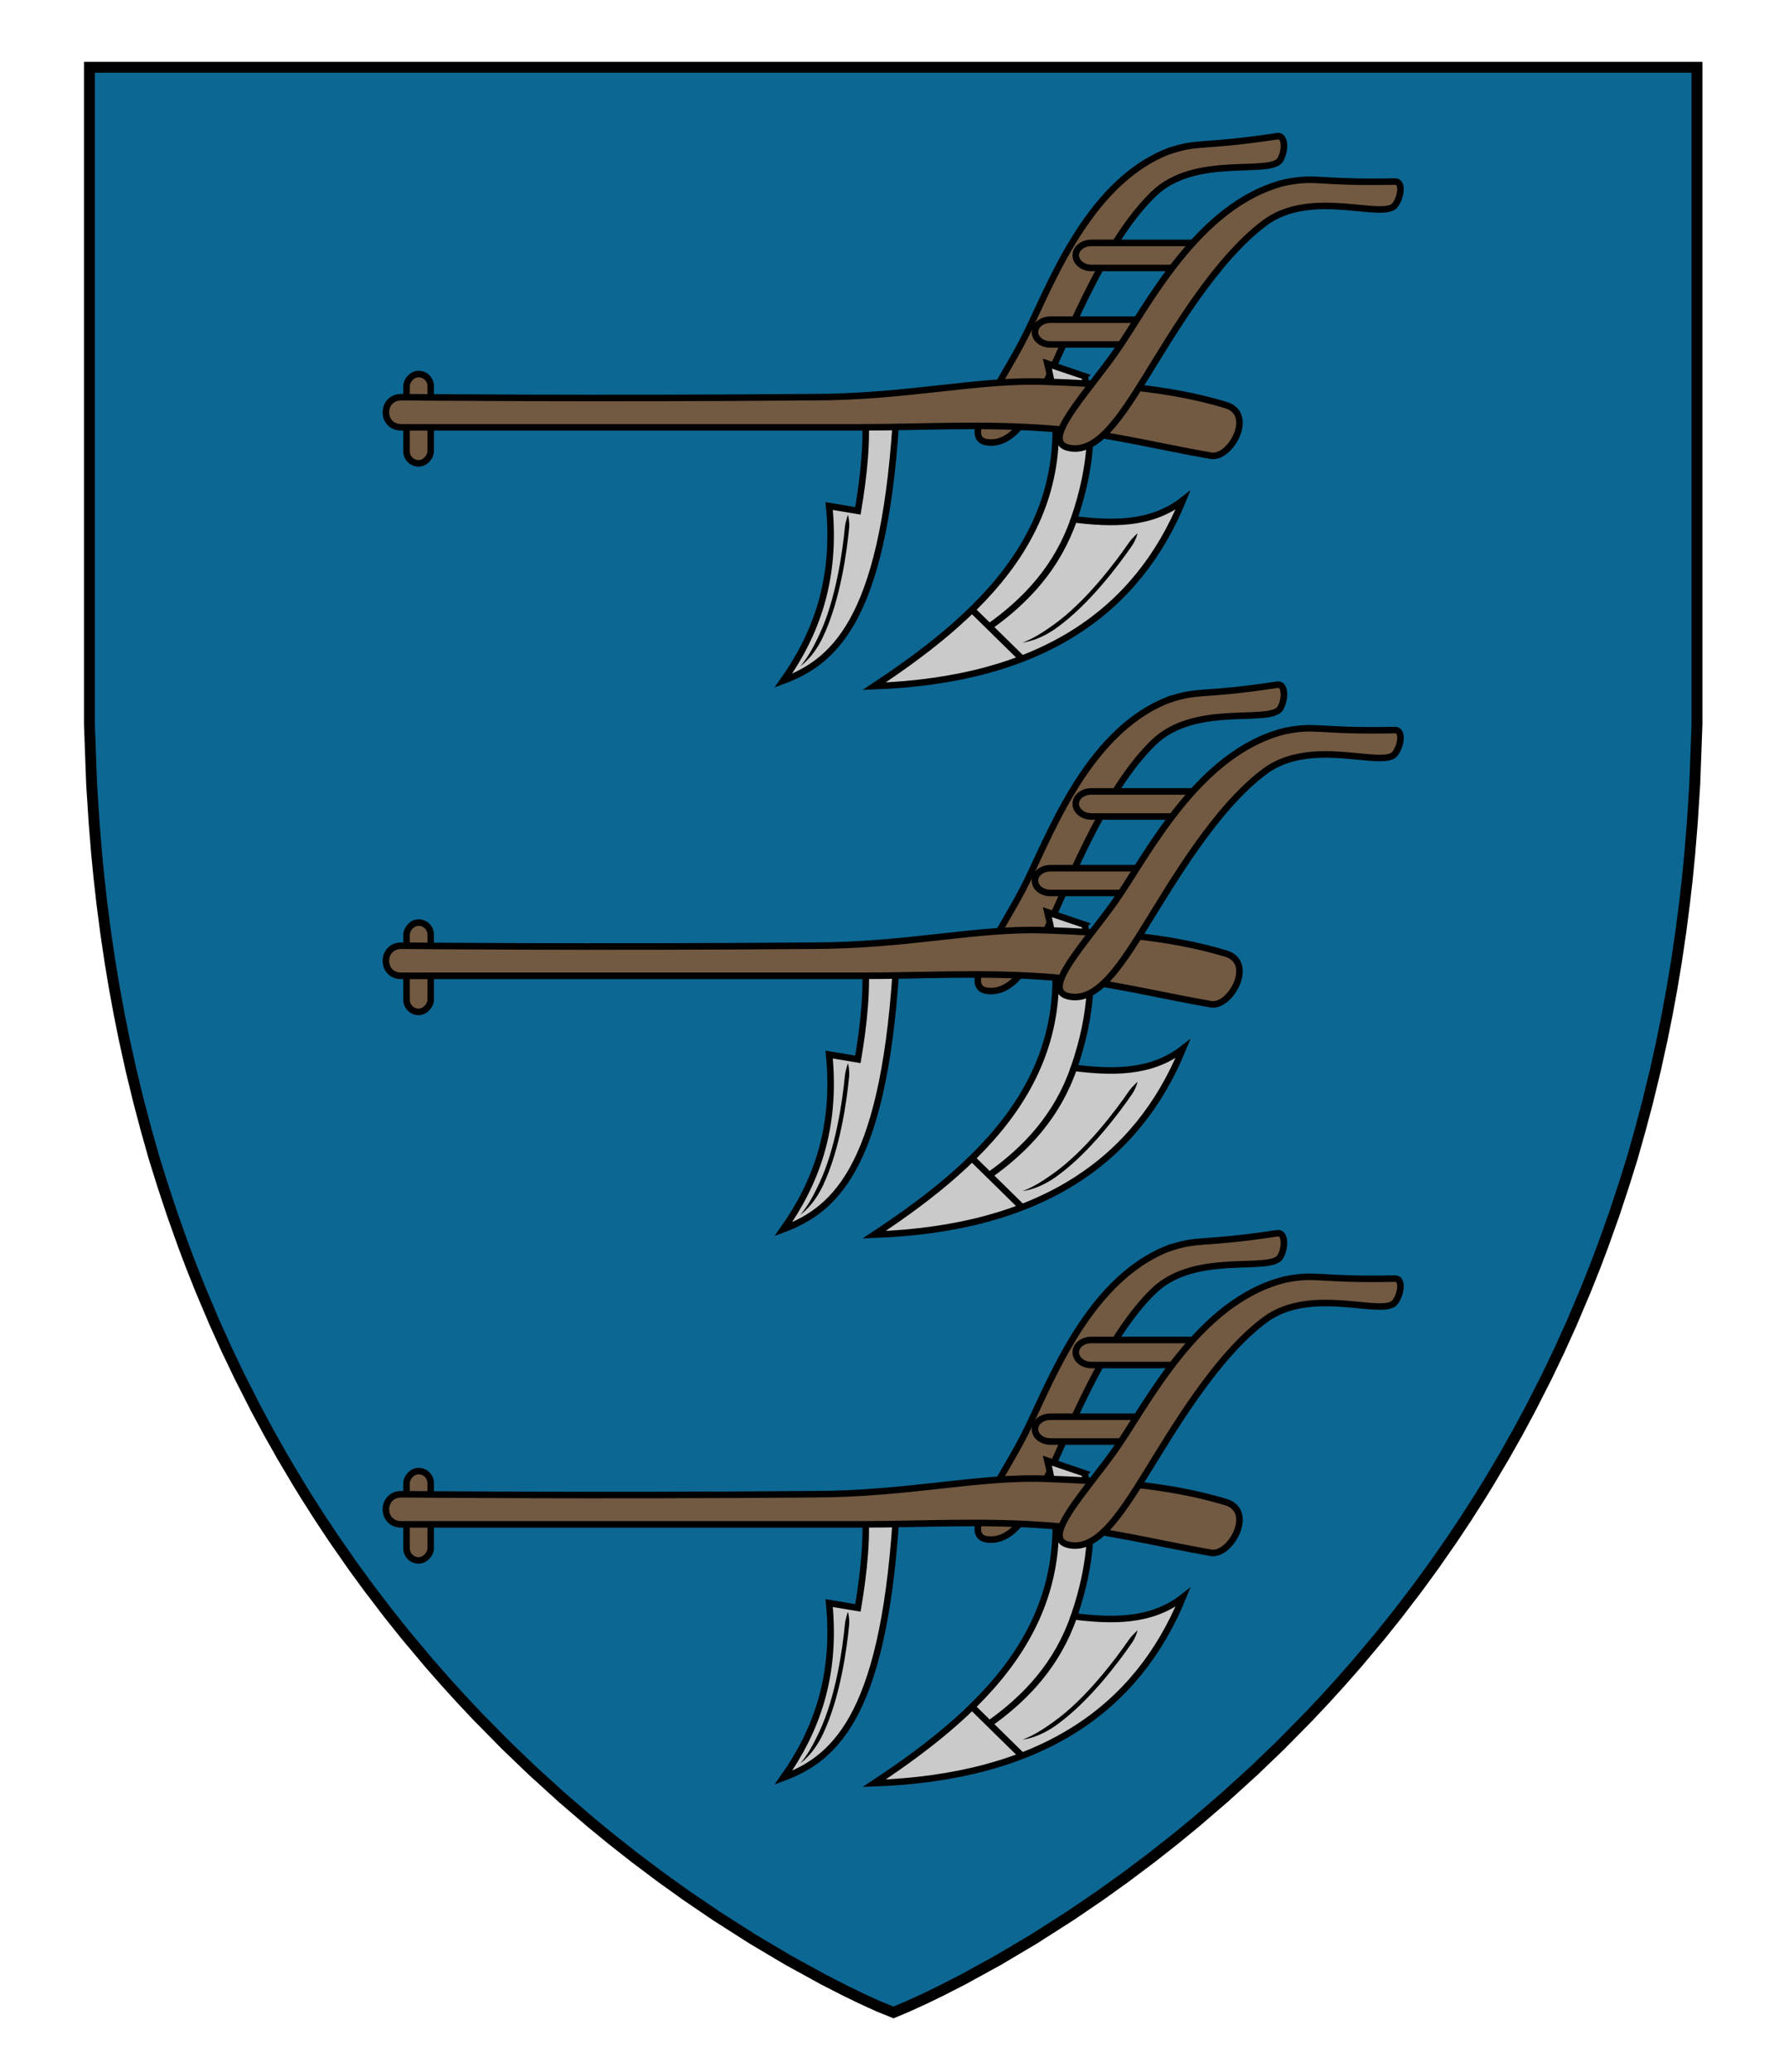 <?xml version="1.0" encoding="UTF-8" standalone="no"?>
<!-- Generator: Adobe Illustrator 16.0.0, SVG Export Plug-In . SVG Version: 6.00 Build 0)  -->

<svg
   xmlns:dc="http://purl.org/dc/elements/1.1/"
   xmlns:cc="http://creativecommons.org/ns#"
   xmlns:rdf="http://www.w3.org/1999/02/22-rdf-syntax-ns#"
   xmlns:svg="http://www.w3.org/2000/svg"
   xmlns="http://www.w3.org/2000/svg"
   xmlns:sodipodi="http://sodipodi.sourceforge.net/DTD/sodipodi-0.dtd"
   xmlns:inkscape="http://www.inkscape.org/namespaces/inkscape"
   version="1.1"
   id="Layer_1"
   x="0px"
   y="0px"
   width="820px"
   height="952px"
   viewBox="0 0 820 952"
   enable-background="new 0 0 820 952"
   xml:space="preserve"
   inkscape:version="0.92.2 (5c3e80d, 2017-08-06)"
   sodipodi:docname="New_Jersey1.svg"><defs
     id="defs17" /><sodipodi:namedview
     pagecolor="#ffffff"
     bordercolor="#666666"
     borderopacity="1"
     objecttolerance="10"
     gridtolerance="10"
     guidetolerance="10"
     inkscape:pageopacity="0"
     inkscape:pageshadow="2"
     inkscape:window-width="640"
     inkscape:window-height="480"
     id="namedview15"
     showgrid="false"
     inkscape:zoom="0.24789916"
     inkscape:cx="410"
     inkscape:cy="476"
     inkscape:window-x="0"
     inkscape:window-y="0"
     inkscape:window-maximized="0"
     inkscape:current-layer="Layer_1" /><g
     id="g1799"><polygon
       style="fill:#0d6793;fill-opacity:1"
       points="667.615,706.95 673.851,697.586 680.509,687.156 684.299,681.007 691.44,668.964 697.448,658.324 703.379,647.319 711.005,632.333 716.823,620.176 722.388,607.886 728.907,592.508 733.25,581.61 736.783,572.264 741.986,557.676 746.442,544.199 750.365,531.639 753.948,518.927 757.308,506.275 760.887,491.567 764.073,477.121 766.394,465.565 768.541,453.862 770.533,441.862 772.534,428.381 774.284,414.896 775.598,403.312 776.719,391.833 777.863,377.749 778.979,360.396 779.395,349.209 780,332.9 780,30.9 41.101,30.9 41.101,332.9 41.706,349.209 42.122,360.396 43.238,377.749 44.382,391.833 45.503,403.312 46.812,414.896 48.562,428.381 50.562,441.862 52.56,453.862 54.707,465.565 57.028,477.121 60.214,491.567 63.793,506.275 67.15,518.927 70.732,531.639 74.659,544.199 79.115,557.676 84.312,572.264 87.851,581.61 92.188,592.508 98.713,607.886 104.275,620.176 110.096,632.333 117.722,647.319 123.651,658.324 129.661,668.964 136.802,681.007 140.592,687.156 147.25,697.586 153.48,706.95 162.085,719.302 169.495,729.449 178.568,741.326 186.425,751.149 197.178,763.969 204.626,772.457 211.842,780.396 219.716,788.762 232.622,801.846 244.651,813.391 258.271,825.766 271.673,837.278 280.924,844.862 291.673,853.323 303.772,862.415 315.659,870.924 329.093,880.052 345.925,890.79 362.195,900.44 378.389,909.332 387.924,914.219 395.732,918.021 403.438,921.551 410.7,924.5 417.663,921.551 425.365,918.021 433.177,914.219 442.712,909.332 458.906,900.44 475.176,890.79 492.008,880.052 505.442,870.924 517.324,862.415 529.428,853.323 540.177,844.862 549.428,837.278 562.825,825.766 576.448,813.391 588.479,801.846 601.385,788.762 609.259,780.396 616.475,772.457 623.923,763.969 634.676,751.149 642.531,741.326 651.606,729.449 659.016,719.302 "
       id="polygon6" /><g
       id="Layer_1_copy_2"><g
         id="g11"><polygon
           style="fill:none;stroke:#000000;stroke-width:5;stroke-miterlimit:10"
           stroke-miterlimit="10"
           points="634.676,751.149 642.531,741.326 651.606,729.449 659.016,719.302 667.615,706.95 673.851,697.586 680.509,687.156 684.299,681.007 691.44,668.964 697.448,658.324 703.379,647.319 711.005,632.333 716.823,620.176 722.388,607.886 728.907,592.508 733.25,581.61 736.783,572.264 741.986,557.676 746.442,544.199 750.365,531.639 753.948,518.927 757.308,506.275 760.887,491.567 764.073,477.121 766.394,465.565 768.541,453.862 770.533,441.862 772.534,428.381 774.284,414.896 775.598,403.312 776.719,391.833 777.863,377.749 778.979,360.396 779.395,349.209 780,332.9 780,30.9 41.101,30.9 41.101,332.9 41.706,349.209 42.122,360.396 43.238,377.749 44.382,391.833 45.503,403.312 46.812,414.896 48.562,428.381 50.562,441.862 52.56,453.862 54.707,465.565 57.028,477.121 60.214,491.567 63.793,506.275 67.15,518.927 70.732,531.639 74.659,544.199 79.115,557.676 84.312,572.264 87.851,581.61 92.188,592.508 98.713,607.886 104.275,620.176 110.096,632.333 117.722,647.319 123.651,658.324 129.661,668.964 136.802,681.007 140.592,687.156 147.25,697.586 153.48,706.95 162.085,719.302 169.495,729.449 178.568,741.326 186.425,751.149 197.178,763.969 204.626,772.457 211.842,780.396 219.716,788.762 232.622,801.846 244.651,813.391 258.271,825.766 271.673,837.278 280.924,844.862 291.673,853.323 303.772,862.415 315.659,870.924 329.093,880.052 345.925,890.79 362.195,900.44 378.389,909.332 387.924,914.219 395.732,918.021 403.438,921.551 410.7,924.5 417.663,921.551 425.365,918.021 433.177,914.219 442.712,909.332 458.906,900.44 475.176,890.79 492.008,880.052 505.442,870.924 517.324,862.415 529.428,853.323 540.177,844.862 549.428,837.278 562.825,825.766 576.448,813.391 588.479,801.846 601.385,788.762 609.259,780.396 616.475,772.457 623.923,763.969 "
           id="polygon13" /></g></g><g
       transform="translate(-1713.837,16.766)"
       id="g38"><path
         d="m 2250.6,304.84 c -38.474,15.254 -55.404,65.649 -66.834,87.311 -11.431,21.662 -29.032,45.09 -15.751,46.318 13.282,1.227 21.75,-16.605 31.254,-37.569 9.504,-20.965 24.632,-57.016 44.819,-76.573 19.218,-18.62 53.928,-8.18 58.289,-15.815 2.314,-4.05 2.364,-11.308 -1.443,-10.731 -35.942,5.442 -35.807,2.098 -50.335,7.06 z"
         id="path16"
         inkscape:connector-curvature="0"
         style="fill:#725942;stroke:#000000;stroke-width:3" /><rect
         transform="scale(-1,1)"
         x="-1911.8"
         y="407.05"
         width="11.102"
         height="41.039"
         ry="5.55"
         id="rect18"
         style="fill:#725942;stroke:#000000;stroke-width:3" /><path
         d="m 2126.1,421.13 c -5.062,96.28 -27.284,117.49 -52.231,126.79 15.043,-21.277 24.432,-46.41 21.08,-80.227 l 13.215,2.202 c 2.854,-16.919 4.471,-33.094 3.146,-47.507 z"
         id="path20"
         inkscape:connector-curvature="0"
         style="fill:#cbcaca;stroke:#000000;stroke-width:3" /><path
         d="m 2212.4,408.07 -17.131,-5.784 c 17.019,70.098 -25.011,112.12 -79.647,148.16 76.788,-2.765 120.88,-34.049 141.94,-85.426 -14.81,11.552 -33.055,10.839 -50.096,8.768 8.734,-25.34 9.247,-46.309 4.934,-65.716 z"
         id="path22"
         inkscape:connector-curvature="0"
         style="fill:#cbcaca;stroke:#000000;stroke-width:3" /><path
         d="m 2277.3,421.29 c -27.059,-8.162 -55.779,-9.75 -83.37,-10.722 -31.057,-1.093 -62.856,7.112 -106.78,7.112 -101.81,0.857 -188.78,0 -188.78,0 -9.53,0 -9.518,13.843 -0.108,13.843 h 211.43 c 28.656,0 56.433,-1.811 87.247,0.629 25.225,1.998 49.051,8.19 73.529,12.427 8.926,1.545 20.431,-19.186 6.827,-23.289 z"
         id="path24"
         inkscape:connector-curvature="0"
         style="fill:#725942;stroke:#000000;stroke-width:3" /><path
         d="m 2168.6,523.1 c 16.973,-11.985 31.357,-27.525 38.833,-49.281"
         id="path26"
         inkscape:connector-curvature="0"
         style="fill:#cbcaca;stroke:#000000;stroke-width:3" /><path
         d="m 2160.6,515.3 22.964,22.531"
         id="path28"
         inkscape:connector-curvature="0"
         style="fill:#f1ba51;stroke:#000000;stroke-width:3" /><path
         d="m 2270.2,346.81 c -3.507,3.678 -6.916,7.574 -10.024,11.508 h -44.691 c -3.988,0 -7.178,-2.635 -7.178,-5.816 0,-3.181 3.19,-5.692 7.178,-5.692 z m -26.608,35.267 c -2.646,4.124 -5.067,7.906 -7.302,11.385 h -39.571 c -3.988,0 -7.178,-2.511 -7.178,-5.692 0,-3.181 3.19,-5.692 7.178,-5.692 z"
         id="path30"
         inkscape:connector-curvature="0"
         style="fill:#725942;stroke:#000000;stroke-width:3" /><path
         transform="translate(811.32)"
         d="m 1422.9,485.8 c 0.891,-1.298 1.532,-2.728 1.944,-3.837 0.364,-0.991 0.542,-1.758 0.542,-1.758 0,0 -0.534,0.451 -1.327,1.252 -0.819,0.806 -1.911,1.967 -2.779,3.231 -6.004,8.74 -19.562,26.84 -34.262,37.378 -3.731,2.665 -6.592,4.574 -9.723,6.206 -2.791,1.455 -4.82,2.157 -4.82,2.157 0,0 2.137,-0.218 5.204,-1.255 3.239,-1.096 6.825,-2.88 10.484,-5.511 15.099,-10.823 28.67,-29.031 34.737,-37.862 z"
         id="path32"
         inkscape:connector-curvature="0" /><path
         transform="translate(811.32)"
         d="m 1292.8,477.82 c 0.149,-1.567 0.014,-3.127 -0.165,-4.297 -0.164,-1.043 -0.38,-1.8 -0.38,-1.8 0,0 -0.247,0.653 -0.552,1.738 -0.324,1.102 -0.715,2.647 -0.86,4.172 -1.002,10.551 -4.061,32.948 -11.793,49.286 -1.967,4.138 -3.542,7.194 -5.485,10.138 -1.733,2.625 -3.166,4.222 -3.166,4.222 0,0 1.762,-1.226 3.94,-3.62 2.299,-2.528 4.569,-5.826 6.488,-9.9 7.942,-16.781 10.96,-39.279 11.973,-49.94 z"
         id="path34"
         inkscape:connector-curvature="0" /><path
         d="m 2304.2,319.11 c -40.128,10.151 -63.45,57.933 -77.592,77.934 -14.143,20.002 -34.634,40.957 -21.623,43.891 13.011,2.934 23.72,-13.653 35.862,-33.212 12.142,-19.559 31.817,-53.351 54.37,-70.133 21.47,-15.978 54.534,-1.138 59.849,-8.145 2.819,-3.717 3.81,-10.907 -0.039,-10.827 -36.345,0.749 -35.777,-2.55 -50.827,0.492 z"
         id="path36"
         inkscape:connector-curvature="0"
         style="fill:#725942;stroke:#000000;stroke-width:3" /></g><g
       transform="translate(-1713.837,-235.222)"
       id="g38-9"><path
         d="m 2250.6,304.84 c -38.474,15.254 -55.404,65.649 -66.834,87.311 -11.431,21.662 -29.032,45.09 -15.751,46.318 13.282,1.227 21.75,-16.605 31.254,-37.569 9.504,-20.965 24.632,-57.016 44.819,-76.573 19.218,-18.62 53.928,-8.18 58.289,-15.815 2.314,-4.05 2.364,-11.308 -1.443,-10.731 -35.942,5.442 -35.807,2.098 -50.335,7.06 z"
         id="path16-7"
         inkscape:connector-curvature="0"
         style="fill:#725942;stroke:#000000;stroke-width:3" /><rect
         transform="scale(-1,1)"
         x="-1911.8"
         y="407.05"
         width="11.102"
         height="41.039"
         ry="5.55"
         id="rect18-4"
         style="fill:#725942;stroke:#000000;stroke-width:3" /><path
         d="m 2126.1,421.13 c -5.062,96.28 -27.284,117.49 -52.231,126.79 15.043,-21.277 24.432,-46.41 21.08,-80.227 l 13.215,2.202 c 2.854,-16.919 4.471,-33.094 3.146,-47.507 z"
         id="path20-1"
         inkscape:connector-curvature="0"
         style="fill:#cbcaca;stroke:#000000;stroke-width:3" /><path
         d="m 2212.4,408.07 -17.131,-5.784 c 17.019,70.098 -25.011,112.12 -79.647,148.16 76.788,-2.765 120.88,-34.049 141.94,-85.426 -14.81,11.552 -33.055,10.839 -50.096,8.768 8.734,-25.34 9.247,-46.309 4.934,-65.716 z"
         id="path22-5"
         inkscape:connector-curvature="0"
         style="fill:#cbcaca;stroke:#000000;stroke-width:3" /><path
         d="m 2277.3,421.29 c -27.059,-8.162 -55.779,-9.75 -83.37,-10.722 -31.057,-1.093 -62.856,7.112 -106.78,7.112 -101.81,0.857 -188.78,0 -188.78,0 -9.53,0 -9.518,13.843 -0.108,13.843 h 211.43 c 28.656,0 56.433,-1.811 87.247,0.629 25.225,1.998 49.051,8.19 73.529,12.427 8.926,1.545 20.431,-19.186 6.827,-23.289 z"
         id="path24-6"
         inkscape:connector-curvature="0"
         style="fill:#725942;stroke:#000000;stroke-width:3" /><path
         d="m 2168.6,523.1 c 16.973,-11.985 31.357,-27.525 38.833,-49.281"
         id="path26-6"
         inkscape:connector-curvature="0"
         style="fill:#cbcaca;stroke:#000000;stroke-width:3" /><path
         d="m 2160.6,515.3 22.964,22.531"
         id="path28-8"
         inkscape:connector-curvature="0"
         style="fill:#f1ba51;stroke:#000000;stroke-width:3" /><path
         d="m 2270.2,346.81 c -3.507,3.678 -6.916,7.574 -10.024,11.508 h -44.691 c -3.988,0 -7.178,-2.635 -7.178,-5.816 0,-3.181 3.19,-5.692 7.178,-5.692 z m -26.608,35.267 c -2.646,4.124 -5.067,7.906 -7.302,11.385 h -39.571 c -3.988,0 -7.178,-2.511 -7.178,-5.692 0,-3.181 3.19,-5.692 7.178,-5.692 z"
         id="path30-7"
         inkscape:connector-curvature="0"
         style="fill:#725942;stroke:#000000;stroke-width:3" /><path
         transform="translate(811.32)"
         d="m 1422.9,485.8 c 0.891,-1.298 1.532,-2.728 1.944,-3.837 0.364,-0.991 0.542,-1.758 0.542,-1.758 0,0 -0.534,0.451 -1.327,1.252 -0.819,0.806 -1.911,1.967 -2.779,3.231 -6.004,8.74 -19.562,26.84 -34.262,37.378 -3.731,2.665 -6.592,4.574 -9.723,6.206 -2.791,1.455 -4.82,2.157 -4.82,2.157 0,0 2.137,-0.218 5.204,-1.255 3.239,-1.096 6.825,-2.88 10.484,-5.511 15.099,-10.823 28.67,-29.031 34.737,-37.862 z"
         id="path32-9"
         inkscape:connector-curvature="0" /><path
         transform="translate(811.32)"
         d="m 1292.8,477.82 c 0.149,-1.567 0.014,-3.127 -0.165,-4.297 -0.164,-1.043 -0.38,-1.8 -0.38,-1.8 0,0 -0.247,0.653 -0.552,1.738 -0.324,1.102 -0.715,2.647 -0.86,4.172 -1.002,10.551 -4.061,32.948 -11.793,49.286 -1.967,4.138 -3.542,7.194 -5.485,10.138 -1.733,2.625 -3.166,4.222 -3.166,4.222 0,0 1.762,-1.226 3.94,-3.62 2.299,-2.528 4.569,-5.826 6.488,-9.9 7.942,-16.781 10.96,-39.279 11.973,-49.94 z"
         id="path34-4"
         inkscape:connector-curvature="0" /><path
         d="m 2304.2,319.11 c -40.128,10.151 -63.45,57.933 -77.592,77.934 -14.143,20.002 -34.634,40.957 -21.623,43.891 13.011,2.934 23.72,-13.653 35.862,-33.212 12.142,-19.559 31.817,-53.351 54.37,-70.133 21.47,-15.978 54.534,-1.138 59.849,-8.145 2.819,-3.717 3.81,-10.907 -0.039,-10.827 -36.345,0.749 -35.777,-2.55 -50.827,0.492 z"
         id="path36-9"
         inkscape:connector-curvature="0"
         style="fill:#725942;stroke:#000000;stroke-width:3" /></g><g
       transform="translate(-1713.837,268.756)"
       id="g38-1"><path
         d="m 2250.6,304.84 c -38.474,15.254 -55.404,65.649 -66.834,87.311 -11.431,21.662 -29.032,45.09 -15.751,46.318 13.282,1.227 21.75,-16.605 31.254,-37.569 9.504,-20.965 24.632,-57.016 44.819,-76.573 19.218,-18.62 53.928,-8.18 58.289,-15.815 2.314,-4.05 2.364,-11.308 -1.443,-10.731 -35.942,5.442 -35.807,2.098 -50.335,7.06 z"
         id="path16-0"
         inkscape:connector-curvature="0"
         style="fill:#725942;stroke:#000000;stroke-width:3" /><rect
         transform="scale(-1,1)"
         x="-1911.8"
         y="407.05"
         width="11.102"
         height="41.039"
         ry="5.55"
         id="rect18-0"
         style="fill:#725942;stroke:#000000;stroke-width:3" /><path
         d="m 2126.1,421.13 c -5.062,96.28 -27.284,117.49 -52.231,126.79 15.043,-21.277 24.432,-46.41 21.08,-80.227 l 13.215,2.202 c 2.854,-16.919 4.471,-33.094 3.146,-47.507 z"
         id="path20-3"
         inkscape:connector-curvature="0"
         style="fill:#cbcaca;stroke:#000000;stroke-width:3" /><path
         d="m 2212.4,408.07 -17.131,-5.784 c 17.019,70.098 -25.011,112.12 -79.647,148.16 76.788,-2.765 120.88,-34.049 141.94,-85.426 -14.81,11.552 -33.055,10.839 -50.096,8.768 8.734,-25.34 9.247,-46.309 4.934,-65.716 z"
         id="path22-4"
         inkscape:connector-curvature="0"
         style="fill:#cbcaca;stroke:#000000;stroke-width:3" /><path
         d="m 2277.3,421.29 c -27.059,-8.162 -55.779,-9.75 -83.37,-10.722 -31.057,-1.093 -62.856,7.112 -106.78,7.112 -101.81,0.857 -188.78,0 -188.78,0 -9.53,0 -9.518,13.843 -0.108,13.843 h 211.43 c 28.656,0 56.433,-1.811 87.247,0.629 25.225,1.998 49.051,8.19 73.529,12.427 8.926,1.545 20.431,-19.186 6.827,-23.289 z"
         id="path24-68"
         inkscape:connector-curvature="0"
         style="fill:#725942;stroke:#000000;stroke-width:3" /><path
         d="m 2168.6,523.1 c 16.973,-11.985 31.357,-27.525 38.833,-49.281"
         id="path26-2"
         inkscape:connector-curvature="0"
         style="fill:#cbcaca;stroke:#000000;stroke-width:3" /><path
         d="m 2160.6,515.3 22.964,22.531"
         id="path28-3"
         inkscape:connector-curvature="0"
         style="fill:#f1ba51;stroke:#000000;stroke-width:3" /><path
         d="m 2270.2,346.81 c -3.507,3.678 -6.916,7.574 -10.024,11.508 h -44.691 c -3.988,0 -7.178,-2.635 -7.178,-5.816 0,-3.181 3.19,-5.692 7.178,-5.692 z m -26.608,35.267 c -2.646,4.124 -5.067,7.906 -7.302,11.385 h -39.571 c -3.988,0 -7.178,-2.511 -7.178,-5.692 0,-3.181 3.19,-5.692 7.178,-5.692 z"
         id="path30-4"
         inkscape:connector-curvature="0"
         style="fill:#725942;stroke:#000000;stroke-width:3" /><path
         transform="translate(811.32)"
         d="m 1422.9,485.8 c 0.891,-1.298 1.532,-2.728 1.944,-3.837 0.364,-0.991 0.542,-1.758 0.542,-1.758 0,0 -0.534,0.451 -1.327,1.252 -0.819,0.806 -1.911,1.967 -2.779,3.231 -6.004,8.74 -19.562,26.84 -34.262,37.378 -3.731,2.665 -6.592,4.574 -9.723,6.206 -2.791,1.455 -4.82,2.157 -4.82,2.157 0,0 2.137,-0.218 5.204,-1.255 3.239,-1.096 6.825,-2.88 10.484,-5.511 15.099,-10.823 28.67,-29.031 34.737,-37.862 z"
         id="path32-1"
         inkscape:connector-curvature="0" /><path
         transform="translate(811.32)"
         d="m 1292.8,477.82 c 0.149,-1.567 0.014,-3.127 -0.165,-4.297 -0.164,-1.043 -0.38,-1.8 -0.38,-1.8 0,0 -0.247,0.653 -0.552,1.738 -0.324,1.102 -0.715,2.647 -0.86,4.172 -1.002,10.551 -4.061,32.948 -11.793,49.286 -1.967,4.138 -3.542,7.194 -5.485,10.138 -1.733,2.625 -3.166,4.222 -3.166,4.222 0,0 1.762,-1.226 3.94,-3.62 2.299,-2.528 4.569,-5.826 6.488,-9.9 7.942,-16.781 10.96,-39.279 11.973,-49.94 z"
         id="path34-7"
         inkscape:connector-curvature="0" /><path
         d="m 2304.2,319.11 c -40.128,10.151 -63.45,57.933 -77.592,77.934 -14.143,20.002 -34.634,40.957 -21.623,43.891 13.011,2.934 23.72,-13.653 35.862,-33.212 12.142,-19.559 31.817,-53.351 54.37,-70.133 21.47,-15.978 54.534,-1.138 59.849,-8.145 2.819,-3.717 3.81,-10.907 -0.039,-10.827 -36.345,0.749 -35.777,-2.55 -50.827,0.492 z"
         id="path36-90"
         inkscape:connector-curvature="0"
         style="fill:#725942;stroke:#000000;stroke-width:3" /></g></g></svg>
